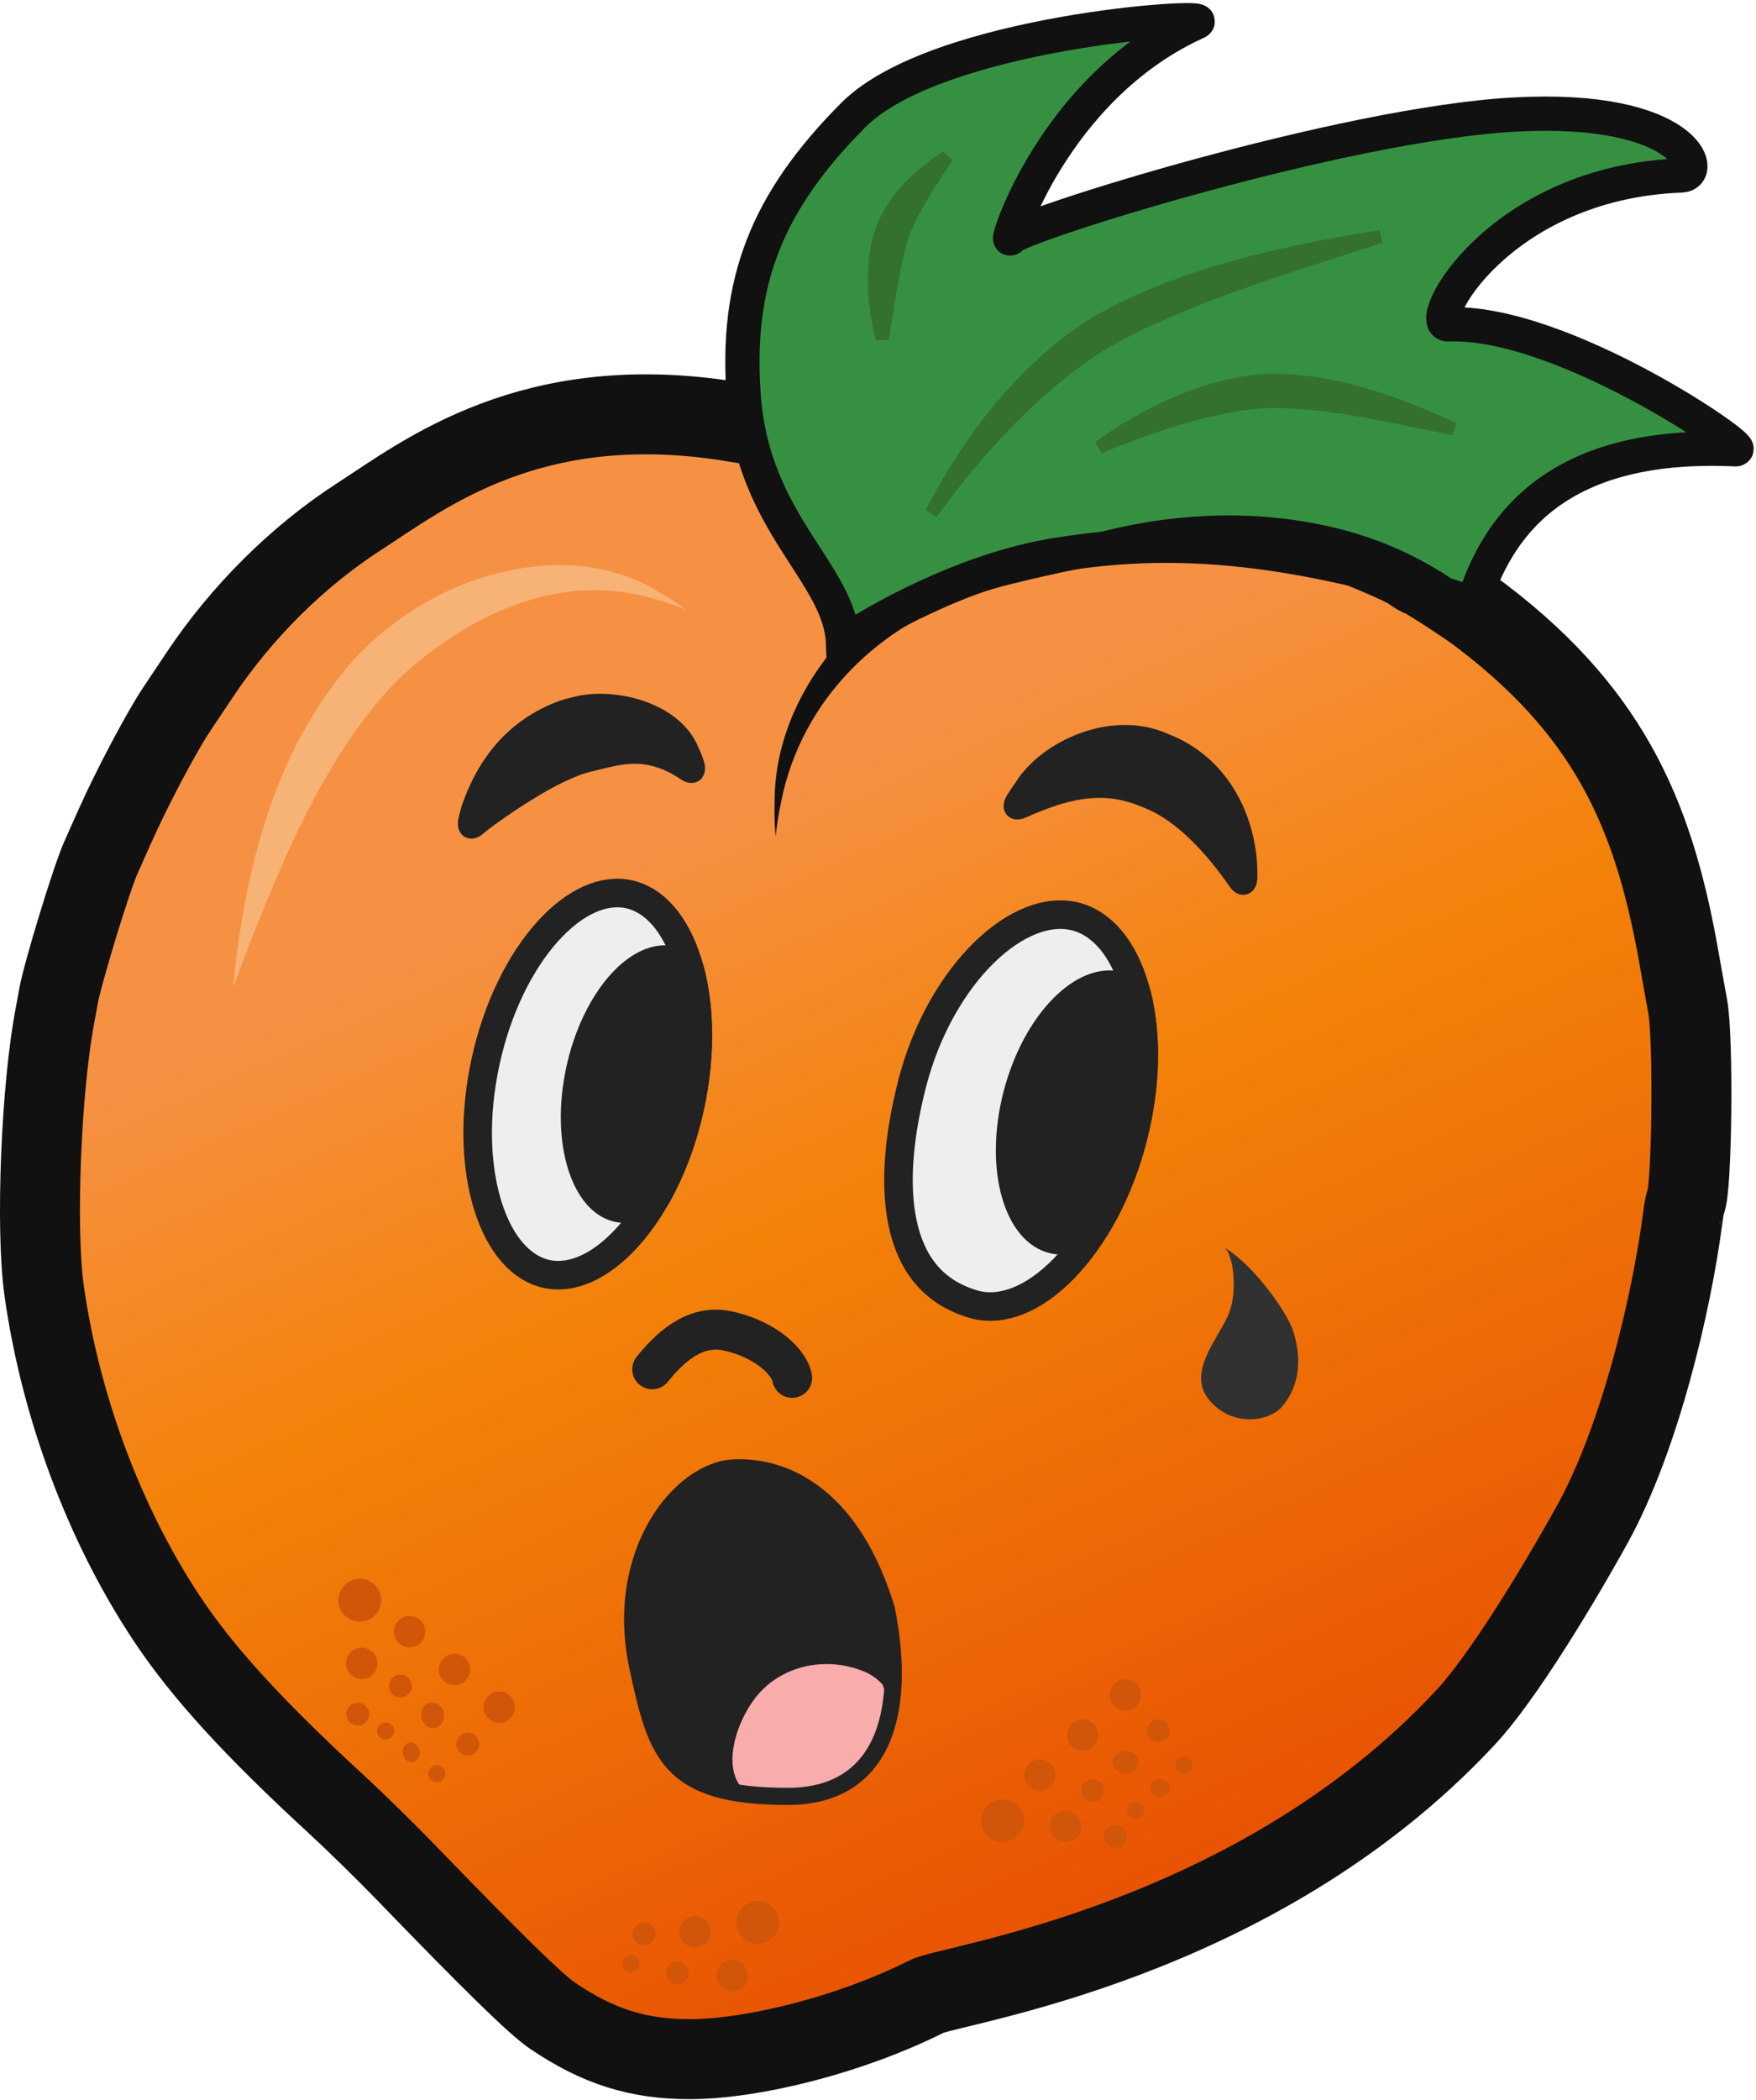 <svg width="615" height="735" viewBox="0 0 615 735" fill="none" xmlns="http://www.w3.org/2000/svg">
<path d="M254.665 147.288C319.665 157.288 311.753 175.047 327.665 181.044C309.165 199.754 390.459 163.063 463.378 186.757C472.913 189.857 491.504 197.699 494.188 199.754C495.392 200.676 497.122 201.701 498.03 202.032C500.151 202.804 515.483 212.819 519.275 215.91C565.665 251.288 579.887 288.357 588.299 336.771C589.111 341.446 590.361 348.421 591.077 352.271C593.179 363.578 592.59 417.021 590.321 420.84C590.135 421.154 589.692 423.629 589.335 426.34C585.402 456.274 574.429 503.052 557.831 533.271C553.307 541.508 529.482 583.771 513.165 601.271C439.505 680.271 333.203 694.486 324.665 698.771C297.77 712.269 263.641 720.711 241.667 720.751C223.54 720.785 209.572 716.383 193.574 705.593C187.751 701.667 172.628 686.906 142.378 655.623C135.228 648.229 124.255 637.475 117.995 631.725C88.722 604.843 70.798 585.213 58.301 566.35C36.602 533.599 21.196 492.396 15.46 451.771C12.383 429.986 14.395 380.231 19.381 354.771C19.65 353.396 20.143 350.696 20.476 348.771C21.827 340.969 32.066 307.446 35.289 300.271C36.03 298.621 38.341 293.446 40.425 288.771C46.215 275.782 56.655 256.071 61.876 248.271C64.454 244.421 68.063 239.021 69.897 236.271C84.623 214.196 104.227 194.737 125.752 180.83C148.76 165.965 185.759 136.687 254.665 147.288Z" fill="url(#paint0_linear_4030_3515)" stroke="#111111" stroke-width="28"/>
<path d="M430.583 459.213C433.341 451.738 432.026 439.542 429.006 436.788C438.724 442.558 450.831 459.056 453.037 466.294C455.795 475.343 455.402 484.785 449.098 492.26C444.454 497.768 430.975 499.735 423.097 489.506C415.639 479.824 427.423 467.775 430.583 459.213Z" fill="#313131"/>
<path d="M460.163 197.561C456.342 196.117 452.494 194.738 448.588 193.486C417.671 182.874 383.193 185.724 351.811 192.791C347.164 193.83 342.649 195.064 338.186 196.544C301.406 207.097 271.267 242.74 271.292 280.495C271.143 284.619 271.264 288.737 271.663 292.79C272.064 288.737 272.702 284.72 273.555 280.776C280.682 244.54 308.564 218.092 341.964 207.934C346.058 206.576 350.214 205.389 354.515 204.33C385.208 196.82 416.308 190.876 448.085 195.71C452.108 196.25 456.133 196.89 460.163 197.561Z" fill="#111111"/>
<path d="M295.254 225.088C294.331 200.606 263.813 183.618 260.481 138.837C257.5 98.782 268.499 70.782 298.797 40.324C328.099 10.868 425.778 4.769 419.156 7.765C368.484 30.692 351.607 87.368 353.954 83.277C356.302 79.186 470.034 43.376 530.453 40.098C590.873 36.82 597.791 61.077 588.798 61.416C524.306 63.847 498.209 113.866 507.202 113.527C547.174 112.02 612.934 157.497 607.921 157.264C543.262 154.246 523.942 185.948 515.89 211.269C444.165 187.288 401.891 189.071 369.665 194.288C337.438 199.506 305.329 218.037 295.254 225.088Z" fill="#359141" stroke="#111111" stroke-width="12"/>
<path d="M324.228 178.643C325.519 179.407 326.811 180.17 328.102 180.933C329.924 178.342 331.798 175.794 333.718 173.287C347.782 155.122 363.844 138.341 382.07 125.595C386.254 122.723 390.79 120.122 395.444 117.722C420.255 105.229 447.75 96.742 475.042 87.89C478.079 86.919 481.136 85.947 484.177 84.979C483.836 83.518 483.494 82.058 483.153 80.597C479.985 81.081 476.803 81.594 473.64 82.133C445.185 87.131 416.667 93.644 389.946 107.055C384.918 109.65 379.955 112.57 375.26 115.981C355.634 130.535 340.509 149.479 328.769 170.029C327.175 172.86 325.658 175.732 324.228 178.643Z" fill="#312F08" fill-opacity="0.33"/>
<path d="M383.54 154.805C384.29 156.104 385.04 157.402 385.791 158.701C387.767 157.849 389.751 157.026 391.742 156.232C407.31 150.12 423.381 145.02 439.074 143.177C441.334 142.937 443.649 142.825 445.992 142.806C464.167 142.861 483.206 147.139 502.248 151.033C504.367 151.477 506.498 151.927 508.622 152.374C509.098 150.952 509.574 149.529 510.05 148.107C508.069 147.18 506.066 146.272 504.06 145.392C485.975 137.607 466.904 130.943 445.897 130.806C443.171 130.828 440.414 130.995 437.638 131.367C419.601 134.02 403.498 141.493 388.98 150.99C387.133 152.217 385.319 153.489 383.54 154.805Z" fill="#312F08" fill-opacity="0.33"/>
<path d="M306.792 119.167C308.29 119.079 309.787 118.991 311.285 118.903C311.465 117.72 311.648 116.541 311.833 115.368C313.527 105.013 315.018 94.651 317.452 85.615C317.483 85.507 317.514 85.398 317.546 85.289C320.08 76.78 325.739 68.106 331.559 59.176C332.211 58.181 332.868 57.181 333.527 56.176C332.472 55.111 331.416 54.045 330.36 52.979C329.331 53.647 328.312 54.337 327.306 55.05C318.392 61.467 309.795 69.759 306.033 81.905C305.987 82.06 305.943 82.216 305.899 82.372C302.926 93.809 303.635 104.839 305.912 115.572C306.178 116.777 306.472 117.977 306.792 119.167Z" fill="#312F08" fill-opacity="0.33"/>
<path d="M240.165 213.289C236.89 210.894 233.444 208.639 229.787 206.651C201.151 189.569 161.663 199.127 136.322 219.571C132.003 222.835 128.048 226.484 124.43 230.375C98.106 259.78 87.94 297.276 82.969 333.464C82.45 337.516 82.019 341.564 81.665 345.632C83.06 341.795 84.475 337.993 85.918 334.201C99.081 300.343 113.389 266.445 136.148 241.27C139.256 237.926 142.536 234.811 146.008 232.005C168.914 213.125 198.033 200.613 228.651 209.471C232.534 210.514 236.378 211.829 240.165 213.289Z" fill="#FAF9DB" fill-opacity="0.33"/>
<path d="M220.268 313.011C228.992 314.904 236.495 323.07 240.802 336.765C245.061 350.303 245.785 368.227 241.66 387.236C237.535 406.244 229.446 422.256 219.96 432.811C210.363 443.488 200.15 447.81 191.426 445.917C182.701 444.024 175.198 435.857 170.89 422.162C166.631 408.624 165.908 390.7 170.033 371.692C174.158 352.684 182.246 336.672 191.733 326.117C201.33 315.439 211.543 311.117 220.268 313.011Z" fill="#EEEEEE" stroke="#222222" stroke-width="10"/>
<path d="M275.935 628.778C308.435 628.778 317.936 600.777 310.436 563.277C298.936 525.277 276.714 513.161 257.435 513.777C238.156 514.393 214.766 543.777 223.435 583.778C229.936 613.777 233.935 628.778 275.935 628.778Z" fill="#222222"/>
<path d="M376.478 320.753C385.787 323.032 393.457 331.808 397.549 346.023C401.602 360.101 401.784 378.563 396.827 397.971C391.871 417.379 382.836 433.585 372.492 444.138C362.059 454.783 351.087 458.991 341.784 456.727C327.997 453.007 320.129 443.788 316.691 430.561C313.162 416.987 314.367 399.231 319.405 379.503C324.341 360.179 333.831 343.988 344.661 333.415C355.621 322.718 367.127 318.463 376.478 320.753Z" fill="#EEEEEE" stroke="#222222" stroke-width="10"/>
<path d="M198.34 373.495C204.118 346.867 221.118 327.954 236.31 331.251C240.107 332.075 243.432 334.21 246.193 337.363C250.187 351.565 250.618 369.532 246.546 388.296C243.847 400.734 239.491 412.033 234.089 421.521C228.148 426.643 221.614 429.031 215.383 427.679C200.192 424.382 192.561 400.123 198.34 373.495Z" fill="#222222"/>
<path d="M264.936 593.777C256.763 603.933 251.026 623.952 264.935 629.278C266.7 629.953 268.599 630.441 270.585 630.759C284.399 629.647 297.539 623.868 305.081 614.497C311.549 606.46 312.588 597.41 309.007 589.524C307.164 587.523 304.816 585.881 301.936 584.778C288.027 579.452 273.11 583.622 264.936 593.777Z" fill="#F8ACAC"/>
<path d="M351.406 382.354C358.348 355.17 376.856 336.288 392.745 340.178C396.718 341.151 400.152 343.457 402.958 346.792C406.704 361.523 406.576 380.008 401.684 399.161C398.441 411.86 393.489 423.334 387.495 432.911C381.076 437.978 374.12 440.215 367.604 438.619C351.716 434.729 344.464 409.537 351.406 382.354Z" fill="#222222"/>
<path d="M160.473 286.913C160.292 288.094 160.319 289.333 160.735 290.456C161.151 291.579 161.911 292.489 162.912 293.02C163.913 293.55 165.099 293.671 166.274 293.391C167.449 293.11 168.506 292.446 169.399 291.642C169.399 291.642 169.399 291.642 169.399 291.642C170.547 290.7 171.751 289.772 172.964 288.873C183.945 280.918 195.492 273.867 204.259 270.878C204.87 270.672 205.462 270.489 206.032 270.327C216.91 267.713 223.905 265.139 234.486 270.403C235.719 271.043 236.97 271.791 238.226 272.634C239.192 273.332 240.307 273.874 241.503 274.02C242.698 274.166 243.866 273.911 244.811 273.27C245.755 272.63 246.423 271.639 246.728 270.475C247.033 269.311 246.94 268.076 246.646 266.922C246.646 266.922 246.646 266.922 246.646 266.922C246.123 265.148 245.455 263.379 244.612 261.637C238.074 245.526 214.263 239.937 199.84 244.229C198.45 244.544 197.095 244.929 195.785 245.37C177.374 252.184 167.244 266.209 161.883 281.538C161.321 283.278 160.836 285.065 160.473 286.913Z" fill="#222222"/>
<path d="M228.435 479.277C234.187 472.175 242.937 463.498 254.435 465.777C265.933 468.055 275.936 475.277 277.435 482.276" stroke="#222222" stroke-width="14" stroke-linecap="round"/>
<path d="M440.372 307.507C440.317 308.71 440.024 309.931 439.363 310.958C438.703 311.985 437.743 312.729 436.631 313.045C435.519 313.361 434.319 313.23 433.231 312.7C432.142 312.17 431.268 311.28 430.607 310.281C430.607 310.281 430.607 310.281 430.607 310.281C429.634 308.87 428.638 307.487 427.631 306.144C419.174 294.835 410.03 286.535 401.286 282.96C400.517 282.63 399.772 282.328 399.027 282.043C388.924 278.034 378.813 278.089 364.077 284.115C362.495 284.749 360.905 285.417 359.284 286.135C358.184 286.635 356.964 286.932 355.755 286.811C354.547 286.69 353.46 286.172 352.689 285.323C351.918 284.473 351.507 283.34 351.503 282.126C351.498 280.91 351.909 279.722 352.512 278.675C352.512 278.675 352.512 278.675 352.512 278.675C353.513 277.009 354.576 275.388 355.744 273.792C364.813 259.324 389.259 248.103 408.885 256.812C410.223 257.324 411.509 257.881 412.783 258.494C430.98 267.371 439.066 285.619 440.221 301.634C440.368 303.594 440.42 305.555 440.372 307.507Z" fill="#222222"/>
<path d="M275.935 628.778C308.435 628.778 317.936 600.777 310.436 563.277C298.936 525.277 276.714 513.161 257.435 513.777C238.156 514.393 214.766 543.777 223.435 583.778C229.936 613.777 233.935 628.778 275.935 628.778Z" stroke="#222222" stroke-width="6"/>
<path d="M546.932 262.52C548.755 261.697 550.578 260.874 552.401 260.052C551.217 256.605 549.928 253.13 548.43 249.695C538.848 227.019 520.042 208.171 498.209 196.454C489.912 191.924 481.108 188.445 472.091 185.92C438.91 176.833 404.099 179.562 372.581 189.96C369.08 191.151 365.63 192.459 362.221 193.939C362.851 195.838 363.48 197.736 364.11 199.634C367.555 198.845 371.021 198.19 374.509 197.621C405.964 192.787 438.187 193.202 467.775 201.327C475.839 203.586 483.662 206.481 491.122 210.122C511.253 219.88 529.075 234.093 541.461 253.417C543.378 256.363 545.157 259.383 546.932 262.52Z" fill="#111111"/>
<circle cx="351.165" cy="637.288" r="7.5" fill="#D25609"/>
<circle cx="126.012" cy="560.134" r="7.5" transform="rotate(83.103 126.012 560.134)" fill="#D25609"/>
<circle cx="265.315" cy="672.86" r="7.5" transform="rotate(166.206 265.315 672.86)" fill="#D25609"/>
<circle cx="373.165" cy="639.288" r="5.5" fill="#D25609"/>
<circle cx="126.668" cy="582.216" r="5.5" transform="rotate(83.103 126.668 582.216)" fill="#D25609"/>
<circle cx="243.471" cy="676.163" r="5.5" transform="rotate(166.206 243.471 676.163)" fill="#D25609"/>
<circle cx="390.665" cy="642.788" r="4" fill="#D25609"/>
<circle cx="125.295" cy="600.01" r="4" transform="rotate(83.103 125.295 600.01)" fill="#D25609"/>
<circle cx="225.642" cy="676.937" r="4" transform="rotate(166.206 225.642 676.937)" fill="#D25609"/>
<circle cx="364.165" cy="621.288" r="5.5" fill="#D25609"/>
<circle cx="143.458" cy="571.119" r="5.5" transform="rotate(83.103 143.458 571.119)" fill="#D25609"/>
<circle cx="256.505" cy="691.499" r="5.5" transform="rotate(166.206 256.505 691.499)" fill="#D25609"/>
<circle cx="382.665" cy="626.788" r="4" fill="#D25609"/>
<circle cx="140.219" cy="590.147" r="4" transform="rotate(83.103 140.219 590.147)" fill="#D25609"/>
<circle cx="237.226" cy="690.569" r="4" transform="rotate(166.206 237.226 690.569)" fill="#D25609"/>
<circle cx="397.665" cy="633.788" r="3" fill="#D25609"/>
<circle cx="135.071" cy="605.879" r="3" transform="rotate(83.103 135.071 605.879)" fill="#D25609"/>
<circle cx="220.989" cy="687.348" r="3" transform="rotate(166.206 220.989 687.348)" fill="#D25609"/>
<circle cx="379.165" cy="607.288" r="5.5" fill="#D25609"/>
<circle cx="159.158" cy="584.33" r="5.5" transform="rotate(83.103 159.158 584.33)" fill="#D25609"/>
<ellipse cx="394.165" cy="616.788" rx="4.5" ry="4" fill="#D25609"/>
<ellipse cx="151.528" cy="600.362" rx="4.5" ry="4" transform="rotate(83.103 151.528 600.362)" fill="#D25609"/>
<ellipse cx="406.165" cy="625.788" rx="3.5" ry="3" fill="#D25609"/>
<ellipse cx="144.033" cy="613.356" rx="3.5" ry="3" transform="rotate(83.103 144.033 613.356)" fill="#D25609"/>
<circle cx="394.165" cy="593.288" r="5.5" fill="#D25609"/>
<circle cx="174.857" cy="597.54" r="5.5" transform="rotate(83.103 174.857 597.54)" fill="#D25609"/>
<circle cx="405.665" cy="605.788" r="4" fill="#D25609"/>
<circle cx="163.83" cy="610.458" r="4" transform="rotate(83.103 163.83 610.458)" fill="#D25609"/>
<circle cx="414.665" cy="617.788" r="3" fill="#D25609"/>
<circle cx="152.996" cy="620.835" r="3" transform="rotate(83.103 152.996 620.835)" fill="#D25609"/>
<defs>
<linearGradient id="paint0_linear_4030_3515" x1="292.665" y1="266.288" x2="460.665" y2="641.788" gradientUnits="userSpaceOnUse">
<stop stop-color="#F69144"/>
<stop offset="0.346" stop-color="#F38209"/>
<stop offset="1" stop-color="#E85203"/>
</linearGradient>
</defs>
</svg>
